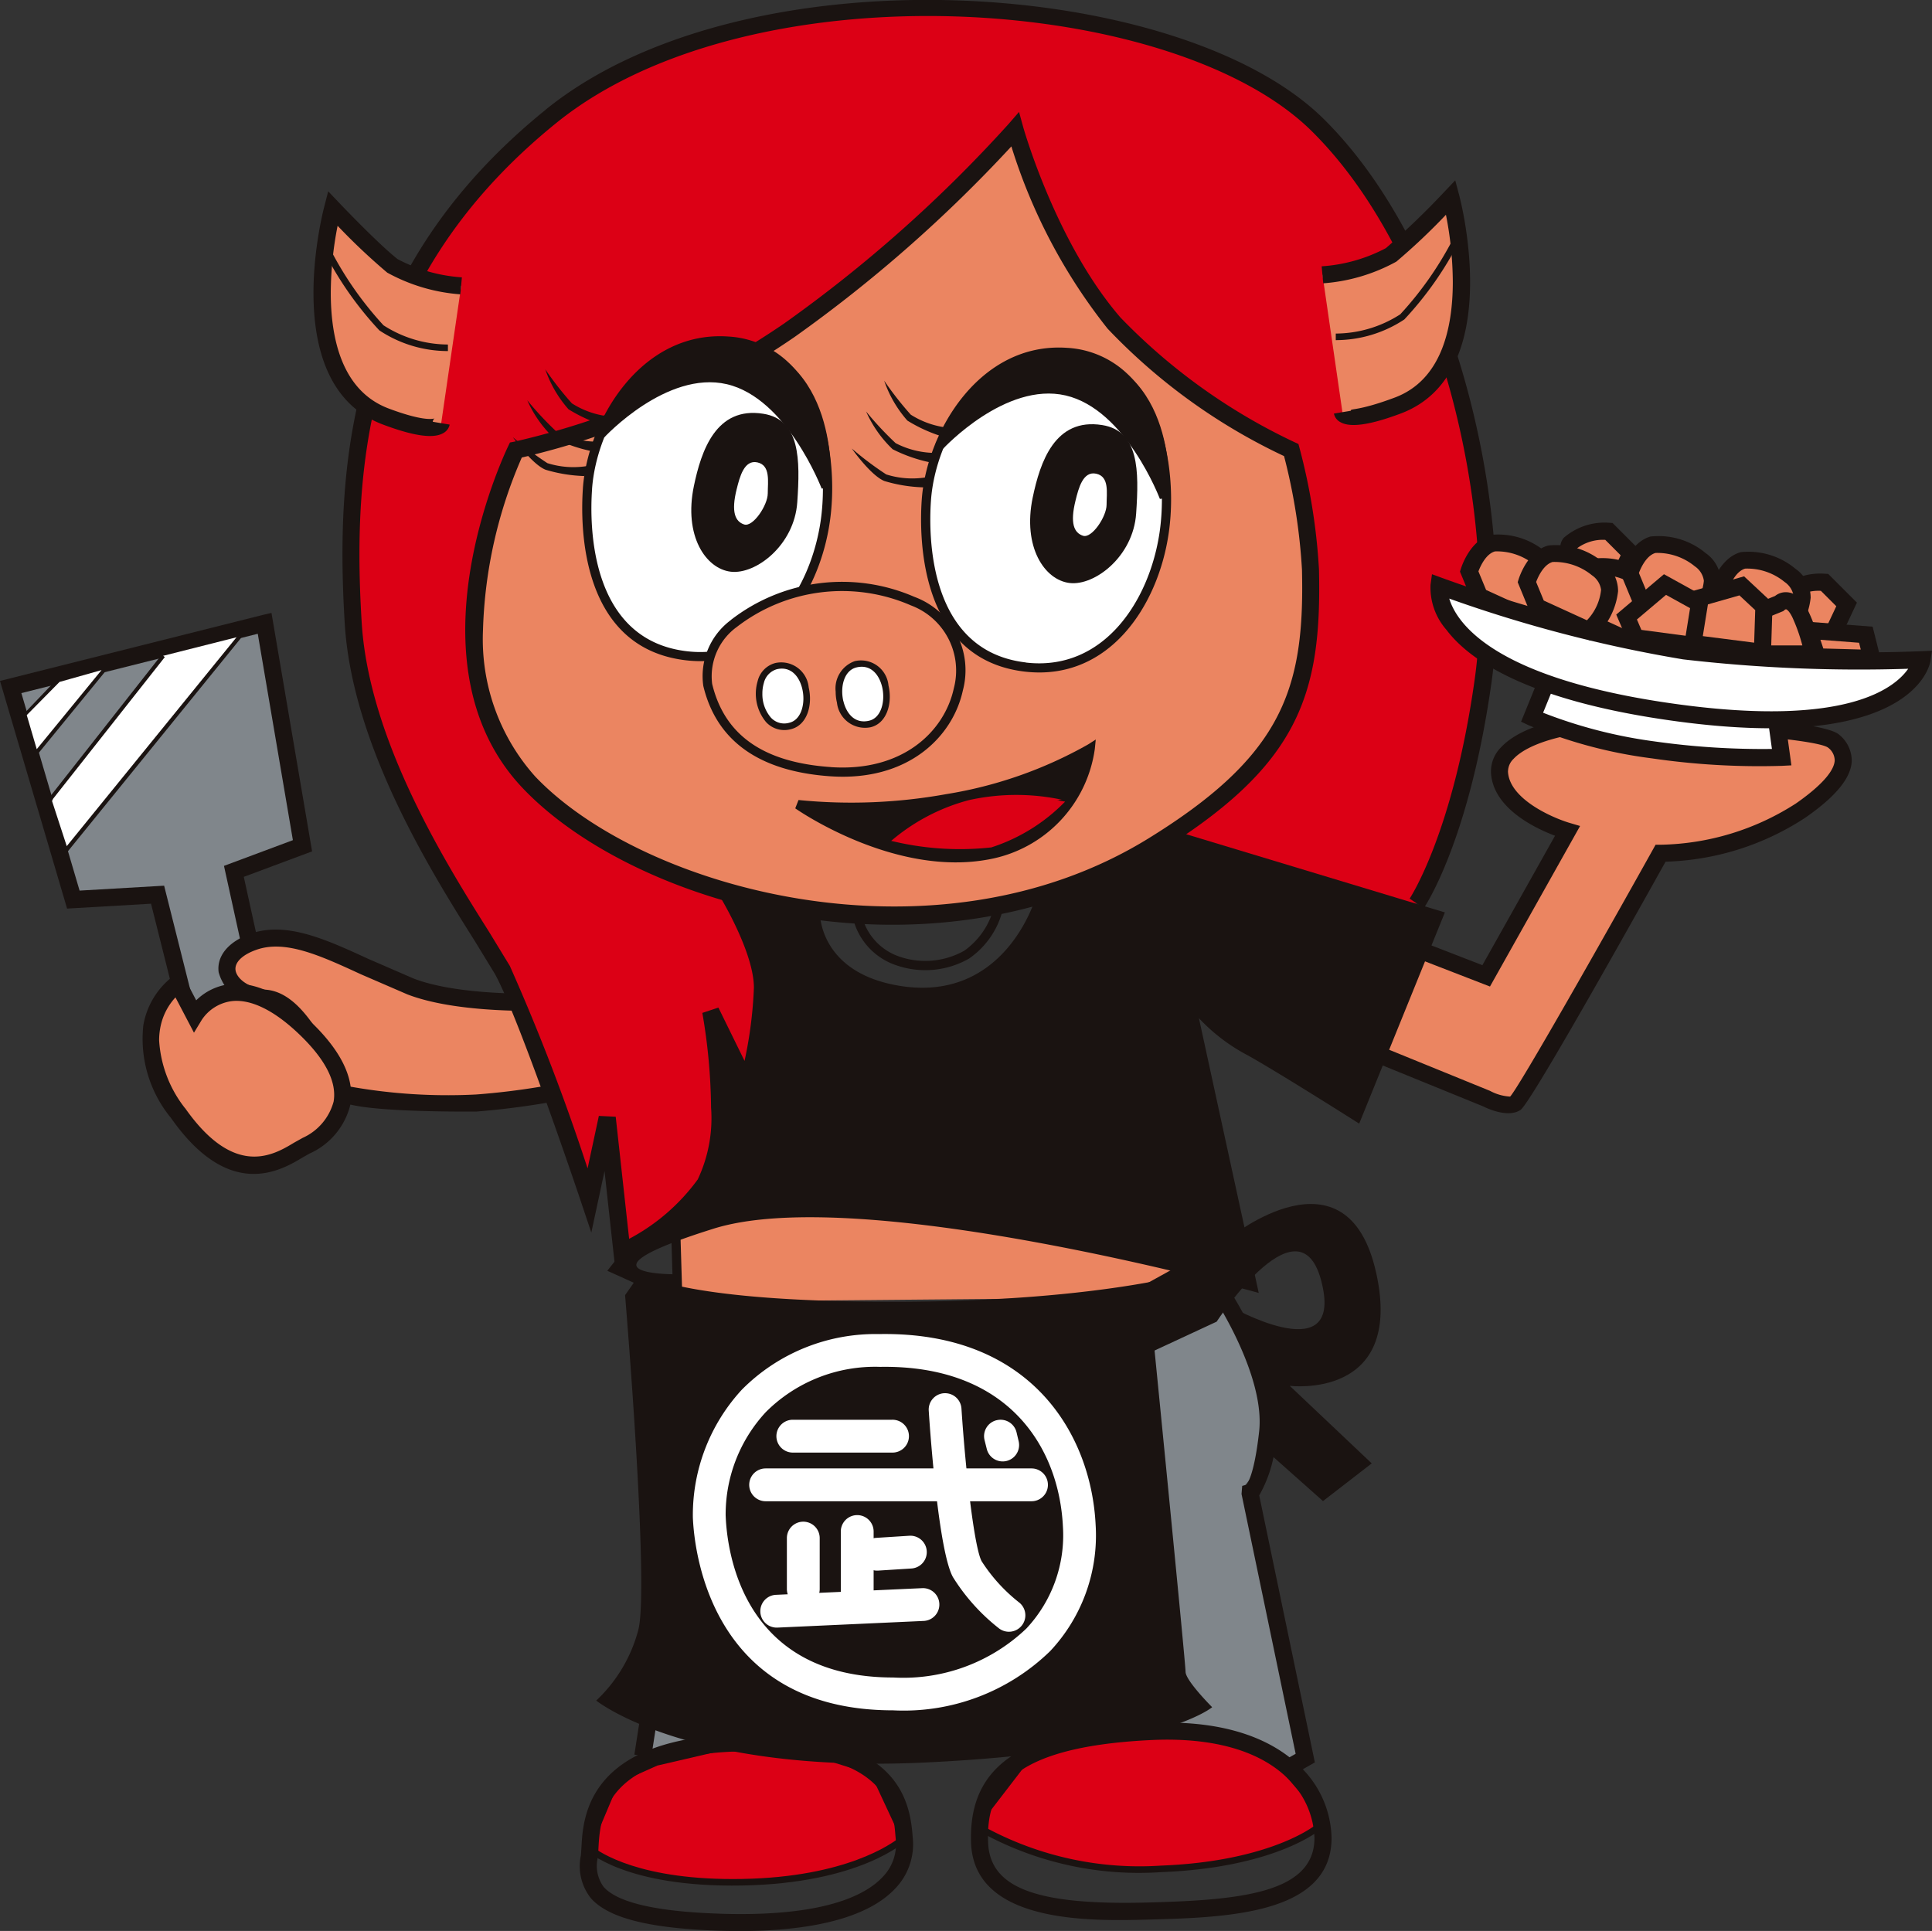 <svg id="chara-female" xmlns="http://www.w3.org/2000/svg" xmlns:xlink="http://www.w3.org/1999/xlink" width="91.643" height="91.604" viewBox="0 0 91.643 91.604">
  <rect x="0" y="0" width="91.643" height="91.604" fill="#333333" stroke="none"/>
  <defs>
    <clipPath id="clip-path">
      <rect id="長方形_6443" data-name="長方形 6443" width="91.643" height="91.604" fill="none"/>
    </clipPath>
  </defs>
  <path id="パス_47585" data-name="パス 47585" d="M14.26,127.417,2.19,130.445l2.978,10.1,4-.233,1.514,6.035,3.517-.746-1.405-6.4,3.262-1.217Z" transform="translate(-1.681 -97.865)" fill="#80868b"/>
  <g id="グループ_7400" data-name="グループ 7400">
    <g id="グループ_7399" data-name="グループ 7399" clip-path="url(#clip-path)">
      <path id="パス_47586" data-name="パス 47586" d="M12.454,125.372,0,128.5l3.182,10.8,3.982-.231,1.525,6.075,4.29-.909-1.415-6.44,3.24-1.209-1.927-11.313Zm-.227.892c.13.768,1.566,9.2,1.666,9.79l-3.269,1.22s1.236,5.63,1.39,6.33l-2.729.579c-.166-.664-1.5-5.969-1.5-5.969l-4.01.233c-.164-.555-2.549-8.648-2.762-9.369l11.211-2.814" transform="translate(0 -96.197)" fill="#1a1311"/>
      <path id="パス_47587" data-name="パス 47587" d="M8.974,136.234l-3.369,4.123-.524-1.788L6.653,136.9Z" transform="translate(-3.902 -104.62)" fill="#fff"/>
      <path id="パス_47588" data-name="パス 47588" d="M8.723,135.574l-2.321.669-1.614,1.691.5,1.878.049.17,3.671-4.491Zm-3.777,2.4L6.5,136.4l1.993-.562L5.42,139.59l-.474-1.618" transform="translate(-3.677 -104.049)" fill="#1a1311"/>
      <path id="パス_47589" data-name="パス 47589" d="M63.316,194.738s-5.364.432-8.229-.672-5.38-2.861-7.46-2.114-1.326,2.493.6,2.674,3.153,4.2,3.808,4.55,3.979.432,6.174.421a38.088,38.088,0,0,0,6.477-1.1Z" transform="translate(-35.619 -147.27)" fill="#eb8561"/>
      <path id="パス_47590" data-name="パス 47590" d="M46.149,190.235c-1.037.372-1.6,1.053-1.5,1.82a2.234,2.234,0,0,0,2.2,1.638c1.06.1,2,1.862,2.629,3.027.458.856.712,1.31,1.026,1.478.844.448,4.734.477,6.366.469a37.893,37.893,0,0,0,6.575-1.114l.434-.111-1.628-4.468-.308.024c-.053,0-5.306.411-8.051-.645l-2.15-.933c-2.006-.922-3.9-1.793-5.593-1.185m4.734,7.249a6.371,6.371,0,0,1-.694-1.146c-.749-1.4-1.774-3.311-3.266-3.45-.891-.084-1.423-.544-1.473-.934-.045-.363.317-.721.972-.956,1.381-.5,3.051.269,4.981,1.158l2.2.952c2.562.987,6.92.793,8.1.718.156.429.888,2.435,1.109,3.047a34.014,34.014,0,0,1-5.944.983,26.354,26.354,0,0,1-5.981-.374" transform="translate(-34.278 -145.934)" fill="#1a1311"/>
      <path id="パス_47591" data-name="パス 47591" d="M32.077,201.042s-2.909,1.988.012,6.151,5.305,1.9,6.078,1.549,3.514-2.173-.058-5.587-5.237-.6-5.237-.6Z" transform="translate(-23.643 -154.388)" fill="#eb8561"/>
      <path id="パス_47592" data-name="パス 47592" d="M30.5,198.749a3.718,3.718,0,0,0-1.4,2.31,5.909,5.909,0,0,0,1.311,4.407c2.777,3.956,5.217,2.49,6.259,1.864l.316-.178a3.426,3.426,0,0,0,1.934-2.323c.21-1.213-.422-2.534-1.878-3.926-1.4-1.342-2.719-1.939-3.906-1.776a2.705,2.705,0,0,0-1.529.757l-.73-1.393ZM31.076,205a5.757,5.757,0,0,1-1.228-3.214,3.252,3.252,0,0,1,.049-.567,2.9,2.9,0,0,1,.726-1.474l.878,1.675.373-.614a2.017,2.017,0,0,1,1.387-.879c.915-.121,2.03.418,3.224,1.56,1.25,1.194,1.8,2.272,1.64,3.2a2.642,2.642,0,0,1-1.467,1.722l-.4.223c-.991.6-2.836,1.7-5.18-1.636" transform="translate(-22.3 -152.429)" fill="#1a1311"/>
      <path id="パス_47593" data-name="パス 47593" d="M15.6,131.052,10.291,137.8l-.049.161.755,2.31,8.234-10.137" transform="translate(-7.865 -99.939)" fill="#fff"/>
      <path id="パス_47594" data-name="パス 47594" d="M10.738,139.889l-.7-2.147.05-.105,5.3-6.722-.147-.116-5.311,6.752-.065.192.809,2.529L19.009,130l-.145-.118-8.126,10" transform="translate(-7.57 -99.743)" fill="#1a1311"/>
      <path id="パス_47595" data-name="パス 47595" d="M89.561,43.593s1.681,2.732,1.681,4.553a25.739,25.739,0,0,1-.7,4.7L88.79,49.269s1.12,6.1-.28,8.2a10.377,10.377,0,0,1-3.925,3.223l-.7-6.377-.841,3.924s-2.943-8.759-4.134-10.93-6.657-9.529-7.077-16.466-.14-16.326,9.389-24.034,29.849-6.026,36.365.42,8.9,18.849,7.848,26.346-3.153,10.58-3.153,10.58" transform="translate(-55.077 -1.29)" fill="#dc0015"/>
      <path id="パス_47596" data-name="パス 47596" d="M79.648,5.2c-9.255,7.486-10.015,16.522-9.539,24.373.353,5.831,4.141,11.847,6.176,15.079l.951,1.557c1.16,2.116,4.076,10.778,4.1,10.865l.47,1.4s.477-2.227.627-2.919c.2,1.85.487,4.439.487,4.439l.507-.226a10.683,10.683,0,0,0,4.1-3.369,7.539,7.539,0,0,0,.771-3.881c0-.761-.052-1.488-.114-2.165l1.167,2.381.265-1.086a25.8,25.8,0,0,0,.712-4.792c0-1.914-1.67-4.65-1.741-4.765l-.69.424c.016.026,1.621,2.657,1.621,4.341a19.959,19.959,0,0,1-.444,3.473L87.834,47.8l-.762.252a27.54,27.54,0,0,1,.414,4.492,6.8,6.8,0,0,1-.632,3.408A9.546,9.546,0,0,1,83.6,58.77c-.107-.966-.637-5.792-.637-5.792l-.8-.04-.534,2.492a99.493,99.493,0,0,0-3.689-9.608l-.975-1.6c-2-3.17-5.712-9.073-6.052-14.7-.065-1.054-.106-2.13-.106-3.22,0-6.821,1.612-14.22,9.345-20.474,9.225-7.46,29.228-6.134,35.826.393,6.171,6.1,8.818,18.249,7.731,26-1.022,7.289-3.066,10.379-3.087,10.409l.67.456c.088-.129,2.167-3.247,3.219-10.752,1.114-7.946-1.614-20.41-7.964-26.69-6.805-6.732-27.413-8.123-36.9-.447" transform="translate(-53.757 0)" fill="#1a1311"/>
      <path id="パス_47597" data-name="パス 47597" d="M135.676,41.7a28.565,28.565,0,0,1,.911,5.676c.139,6.025-1.122,9.179-7.5,13.1-10.147,6.244-24.1,2.732-29.569-3.014S98.89,41.7,98.89,41.7a37.419,37.419,0,0,0,12.963-5.675,64.937,64.937,0,0,0,10.719-9.53,27.543,27.543,0,0,0,4.695,9.179,28.321,28.321,0,0,0,8.408,6.026" transform="translate(-74.426 -20.344)" fill="#eb8561"/>
      <path id="パス_47598" data-name="パス 47598" d="M120.866,23.459a65.081,65.081,0,0,1-10.645,9.463A37.355,37.355,0,0,1,97.415,38.53l-.2.038-.088.184c-.2.419-4.892,10.339.7,16.22,5.407,5.686,19.464,9.608,30.074,3.08,6.75-4.155,7.827-7.509,7.69-13.457a28.592,28.592,0,0,0-.925-5.773l-.05-.184-.173-.079a28.1,28.1,0,0,1-8.27-5.922c-3.055-3.531-4.594-8.968-4.61-9.023l-.2-.728ZM110.686,33.584A66.256,66.256,0,0,0,121,24.521a26.514,26.514,0,0,0,4.564,8.646,27.9,27.9,0,0,0,8.37,6.046,27.615,27.615,0,0,1,.851,5.4q.009.435.01.851c0,5.105-1.234,8.155-7.315,11.9-10.112,6.222-23.967,2.41-29.064-2.948a9.765,9.765,0,0,1-2.48-6.935,21.96,21.96,0,0,1,1.841-8.2,38.137,38.137,0,0,0,12.912-5.7" transform="translate(-73.026 -17.576)" fill="#1a1311"/>
      <path id="パス_47599" data-name="パス 47599" d="M193.934,86.925c-4.2-.49-4.9-4.9-4.695-7.918S191.832,71.721,195.9,72s5.115,5.185,4.625,8.548-2.736,6.826-6.586,6.377" transform="translate(-145.3 -55.282)" fill="#fff"/>
      <path id="パス_47600" data-name="パス 47600" d="M188.306,78.271c-.123,1.764-.132,7.564,4.887,8.15,3.967.462,6.319-3.077,6.827-6.562.3-2.029.076-5.1-1.514-7.071a4.5,4.5,0,0,0-3.311-1.727c-4.146-.285-6.665,4-6.889,7.209m4.938,7.716c-4.636-.541-4.619-6.02-4.5-7.686.211-3.024,2.56-7.071,6.424-6.8a4.078,4.078,0,0,1,3,1.565c1.5,1.863,1.705,4.792,1.422,6.734-.478,3.283-2.668,6.621-6.345,6.192" transform="translate(-144.584 -54.56)" fill="#1a1311"/>
      <path id="パス_47601" data-name="パス 47601" d="M192.08,76.783s3.013-3.293,6.025-2.593,4.625,5.045,4.625,5.045.562-5.675-3.924-6.657-6.726,4.2-6.726,4.2" transform="translate(-147.506 -55.641)" fill="#1a1311"/>
      <path id="パス_47602" data-name="パス 47602" d="M191.22,75.979l.361.234c.029-.032,2.964-3.191,5.815-2.528s4.453,4.866,4.469,4.908l.421-.054c.006-.058.528-5.88-4.094-6.891-4.605-1.008-6.949,4.277-6.972,4.331m6.879-3.9c3.194.7,3.713,3.839,3.767,5.453-.66-1.343-2.121-3.743-4.373-4.267-2.03-.472-4.016.753-5.184,1.7.951-1.419,2.884-3.518,5.789-2.882" transform="translate(-146.846 -54.924)" fill="#1a1311"/>
      <path id="パス_47603" data-name="パス 47603" d="M210.689,90.178c-.491,2.357.561,3.924,1.752,4.064s3.013-1.261,3.153-3.293.141-3.924-1.611-4.2c-2.241-.359-2.943,1.751-3.294,3.433" transform="translate(-161.702 -66.584)" fill="#1a1311"/>
      <path id="パス_47604" data-name="パス 47604" d="M219.444,98.052c-.275,1.1-.071,1.542.351,1.682s1.119-.911,1.119-1.471.142-1.332-.49-1.472-.841.7-.98,1.261" transform="translate(-168.424 -74.318)" fill="#fff"/>
      <path id="パス_47605" data-name="パス 47605" d="M183.886,80.062a4.109,4.109,0,0,1-1.893-.631,15.607,15.607,0,0,1-1.261-1.612,5.616,5.616,0,0,0,1.1,1.893,7.137,7.137,0,0,0,1.705.77Z" transform="translate(-138.792 -59.76)" fill="#1a1311"/>
      <path id="パス_47606" data-name="パス 47606" d="M177.734,93.039a4.106,4.106,0,0,1-1.991-.12,15.553,15.553,0,0,1-1.635-1.23s.9,1.282,1.549,1.543a7.107,7.107,0,0,0,1.847.3Z" transform="translate(-133.705 -70.412)" fill="#1a1311"/>
      <path id="パス_47607" data-name="パス 47607" d="M180.39,86.107a4.109,4.109,0,0,1-1.94-.463,15.675,15.675,0,0,1-1.4-1.5,5.6,5.6,0,0,0,1.258,1.789,7.12,7.12,0,0,0,1.766.62Z" transform="translate(-135.966 -64.621)" fill="#1a1311"/>
      <path id="パス_47608" data-name="パス 47608" d="M124.668,84.618c-4.2-.491-4.905-4.9-4.694-7.918s2.592-7.287,6.657-7.007,5.114,5.185,4.623,8.548-2.736,6.827-6.586,6.377" transform="translate(-92.107 -53.511)" fill="#fff"/>
      <path id="パス_47609" data-name="パス 47609" d="M119.042,75.962c-.123,1.763-.136,7.563,4.886,8.149,3.967.463,6.319-3.077,6.826-6.562.3-2.029.077-5.1-1.513-7.071a4.5,4.5,0,0,0-3.311-1.727c-4.147-.285-6.664,4-6.889,7.21m.435.03c.211-3.024,2.561-7.071,6.424-6.8a4.077,4.077,0,0,1,3,1.565c1.5,1.863,1.7,4.793,1.422,6.734-.478,3.284-2.668,6.622-6.345,6.192-4.639-.541-4.619-6.02-4.5-7.686" transform="translate(-91.393 -52.787)" fill="#1a1311"/>
      <path id="パス_47610" data-name="パス 47610" d="M122.81,74.475s3.014-3.293,6.026-2.592,4.654,5.09,4.654,5.09.532-5.721-3.953-6.7-6.727,4.2-6.727,4.2" transform="translate(-94.311 -53.869)" fill="#1a1311"/>
      <path id="パス_47611" data-name="パス 47611" d="M121.949,73.67l.361.234c.029-.032,2.965-3.191,5.816-2.527s4.482,4.911,4.5,4.953l.421-.056c.006-.059.5-5.924-4.123-6.935s-6.95,4.277-6.973,4.331m6.881-3.905c3.194.7,3.728,3.864,3.79,5.491-.667-1.355-2.144-3.781-4.4-4.3-2.031-.472-4.018.754-5.187,1.7.951-1.419,2.886-3.518,5.792-2.882" transform="translate(-93.65 -53.151)" fill="#1a1311"/>
      <path id="パス_47612" data-name="パス 47612" d="M141.427,87.869c-.491,2.358.56,3.924,1.751,4.064s3.013-1.261,3.153-3.293.14-3.924-1.612-4.2c-2.241-.359-2.943,1.752-3.293,3.433" transform="translate(-108.513 -64.811)" fill="#1a1311"/>
      <path id="パス_47613" data-name="パス 47613" d="M150.175,95.743c-.275,1.1-.069,1.542.351,1.682s1.122-.912,1.122-1.472.14-1.332-.491-1.472-.841.7-.981,1.261" transform="translate(-115.23 -72.545)" fill="#fff"/>
      <path id="パス_47614" data-name="パス 47614" d="M114.617,77.753a4.106,4.106,0,0,1-1.891-.631,15.487,15.487,0,0,1-1.261-1.612,5.592,5.592,0,0,0,1.1,1.892,7.11,7.11,0,0,0,1.7.77Z" transform="translate(-85.599 -57.987)" fill="#1a1311"/>
      <path id="パス_47615" data-name="パス 47615" d="M108.462,90.73a4.1,4.1,0,0,1-1.99-.12,15.591,15.591,0,0,1-1.636-1.23s.9,1.283,1.55,1.543a7.125,7.125,0,0,0,1.847.3Z" transform="translate(-80.508 -68.639)" fill="#1a1311"/>
      <path id="パス_47616" data-name="パス 47616" d="M111.123,83.8a4.11,4.11,0,0,1-1.94-.463,15.494,15.494,0,0,1-1.4-1.5,5.593,5.593,0,0,0,1.258,1.789,7.131,7.131,0,0,0,1.766.619Z" transform="translate(-82.773 -62.849)" fill="#1a1311"/>
      <path id="パス_47617" data-name="パス 47617" d="M150.315,128.806c-3.153-.217-5.2-1.489-5.828-4.117s4.063-6.1,9.718-3.977c4.139,1.552,2.474,8.531-3.889,8.094" transform="translate(-110.913 -92.196)" fill="#eb8561"/>
      <path id="パス_47618" data-name="パス 47618" d="M144.865,120.882a3.309,3.309,0,0,0-1.31,3.13c.627,2.61,2.654,4.051,6.026,4.284,3.677.253,5.806-1.864,6.286-4.074a3.714,3.714,0,0,0-2.307-4.441,8.6,8.6,0,0,0-8.7,1.1m4.746,6.978c-3.2-.22-5.047-1.513-5.632-3.95a2.893,2.893,0,0,1,1.174-2.7,8.169,8.169,0,0,1,8.255-1.02,3.3,3.3,0,0,1,2.033,3.941c-.44,2.026-2.413,3.966-5.831,3.731" transform="translate(-110.194 -91.469)" fill="#1a1311"/>
      <path id="パス_47619" data-name="パス 47619" d="M172.281,135.681c1.609-.379,1.965,2.53.663,2.838-1.609.378-1.981-2.528-.663-2.838" transform="translate(-131.688 -104.169)" fill="#fff"/>
      <path id="パス_47620" data-name="パス 47620" d="M171.733,135.015a1.37,1.37,0,0,0-.92,1.45,2.238,2.238,0,0,0,.061.522,1.339,1.339,0,0,0,1.593,1.169c.782-.184,1.047-1.151.852-1.979a1.309,1.309,0,0,0-1.585-1.161m-.557,1.9c-.158-.676.033-1.46.628-1.6.694-.163,1.081.373,1.213.93.156.664-.036,1.467-.62,1.6-.7.164-1.088-.376-1.22-.937" transform="translate(-131.174 -103.655)" fill="#1a1311"/>
      <path id="パス_47621" data-name="パス 47621" d="M155.977,136.089c1.608-.378,1.964,2.531.661,2.838-1.608.379-1.98-2.527-.661-2.838" transform="translate(-119.166 -104.482)" fill="#fff"/>
      <path id="パス_47622" data-name="パス 47622" d="M155.423,135.421h0a1.168,1.168,0,0,0-.839.865,2.1,2.1,0,0,0,.4,1.936,1.177,1.177,0,0,0,1.17.34c.782-.184,1.048-1.15.854-1.978a1.31,1.31,0,0,0-1.586-1.163m1.282,1.234c.156.664-.038,1.466-.621,1.6a.854.854,0,0,1-.873-.25,1.7,1.7,0,0,1-.4-1.137,1.729,1.729,0,0,1,.07-.5.891.891,0,0,1,.611-.652c.694-.163,1.081.374,1.212.931" transform="translate(-118.647 -103.967)" fill="#1a1311"/>
      <path id="パス_47623" data-name="パス 47623" d="M163.093,155.664a25.289,25.289,0,0,0,7.078-.28,20.137,20.137,0,0,0,6.8-2.383,5.933,5.933,0,0,1-4.835,5.046c-4.414.841-9.038-2.383-9.038-2.383" transform="translate(-125.246 -117.496)" fill="#1a1311"/>
      <path id="パス_47624" data-name="パス 47624" d="M176.437,151.418a20.134,20.134,0,0,1-6.716,2.352,25.349,25.349,0,0,1-7.011.28l-.155.395c.191.134,4.751,3.266,9.2,2.418a6.194,6.194,0,0,0,5.01-5.238l.045-.445Zm-6.643,2.782a20.97,20.97,0,0,0,6.459-2.174,5.57,5.57,0,0,1-4.575,4.408c-3.237.617-6.62-1.025-8.1-1.873a27.57,27.57,0,0,0,6.214-.362" transform="translate(-124.833 -116.097)" fill="#1a1311"/>
      <path id="パス_47625" data-name="パス 47625" d="M181.513,165a13.694,13.694,0,0,0,4.9.349,8.552,8.552,0,0,0,3.5-2.172l-1.191-.21" transform="translate(-139.391 -125.148)" fill="#dc0015"/>
      <path id="パス_47626" data-name="パス 47626" d="M180.6,163.966a9.491,9.491,0,0,1,3.994-2.173,10.53,10.53,0,0,1,4.9.07" transform="translate(-138.693 -124.045)" fill="#dc0015"/>
      <path id="パス_47627" data-name="パス 47627" d="M184.033,160.854a9.623,9.623,0,0,0-4.095,2.23l.309.308a9.355,9.355,0,0,1,3.893-2.116,10.384,10.384,0,0,1,4.791.069l.119-.419a10.634,10.634,0,0,0-5.018-.072" transform="translate(-138.182 -123.318)" fill="#1a1311"/>
      <path id="パス_47628" data-name="パス 47628" d="M72.462,46.245A8.222,8.222,0,0,1,69.2,45.3a38.971,38.971,0,0,1-2.839-2.733s-2.154,8.126,2.524,9.88c2.521.946,2.627.316,2.627.316" transform="translate(-50.584 -32.688)" fill="#eb8561"/>
      <path id="パス_47629" data-name="パス 47629" d="M64.6,39.8c-.092.346-2.191,8.5,2.773,10.362,1.455.547,2.392.681,2.861.41a.594.594,0,0,0,.307-.406l-.8-.134a.217.217,0,0,1,.087-.161s-.4.2-2.173-.466c-2.215-.83-2.753-3.3-2.753-5.494a16.834,16.834,0,0,1,.324-3.177,29.68,29.68,0,0,0,2.353,2.222,8.454,8.454,0,0,0,3.47,1.03l.072-.806a7.571,7.571,0,0,1-3.046-.863c-.91-.708-2.775-2.672-2.794-2.691l-.5-.527Z" transform="translate(-49.212 -30.023)" fill="#1a1311"/>
      <path id="パス_47630" data-name="パス 47630" d="M66.053,50.555a16.27,16.27,0,0,0,2.667,3.832,5.888,5.888,0,0,0,3.252.981v-.311a5.68,5.68,0,0,1-3.055-.911,16.309,16.309,0,0,1-2.587-3.734Z" transform="translate(-50.725 -38.713)" fill="#1a1311"/>
      <path id="パス_47631" data-name="パス 47631" d="M270.323,44.006a8.231,8.231,0,0,0,3.259-.946,38.974,38.974,0,0,0,2.837-2.732s2.157,8.125-2.522,9.88c-2.523.945-2.628.315-2.628.315" transform="translate(-207.592 -30.97)" fill="#eb8561"/>
      <path id="パス_47632" data-name="パス 47632" d="M276,37.384a38.708,38.708,0,0,1-2.792,2.692,7.579,7.579,0,0,1-3.047.862l.074.806a8.474,8.474,0,0,0,3.47-1.029,29.792,29.792,0,0,0,2.351-2.222,16.772,16.772,0,0,1,.326,3.18c0,2.2-.537,4.661-2.752,5.491-1.772.664-2.107.5-2.087.627l-.8.133a.594.594,0,0,0,.306.406c.47.271,1.406.138,2.863-.409,4.964-1.862,2.863-10.017,2.771-10.363l-.186-.7Z" transform="translate(-207.469 -28.304)" fill="#1a1311"/>
      <path id="パス_47633" data-name="パス 47633" d="M276.095,51.906a5.682,5.682,0,0,1-3.055.91v.312a5.892,5.892,0,0,0,3.252-.981,16.237,16.237,0,0,0,2.667-3.833l-.277-.143a16.293,16.293,0,0,1-2.587,3.736" transform="translate(-209.679 -36.992)" fill="#1a1311"/>
      <path id="パス_47634" data-name="パス 47634" d="M120.064,361.883s1.786,1.787,7.358,1.681,7.672-2.1,7.672-2.1l-1.471-3.154-3.048-.947-4.1-.211-3.153.735-1.892.844-.841,2Z" transform="translate(-92.202 -274.271)" fill="#dc0015"/>
      <path id="パス_47635" data-name="パス 47635" d="M122.671,357.22l-1.977.879-.864,2.052-.569,1.251.076.076c.075.076,1.9,1.833,7.47,1.727s7.689-2.061,7.776-2.144l.082-.077-1.548-3.318L130,356.7l-4.137-.217Zm.1.294,3.124-.726,4.055.214,2.946.92c.053.115,1.3,2.785,1.391,2.983-.4.324-2.583,1.9-7.483,1.989-4.824.091-6.779-1.257-7.165-1.568l.477-1.051.819-1.943,1.836-.819" transform="translate(-91.586 -273.757)" fill="#1a1311"/>
      <path id="パス_47636" data-name="パス 47636" d="M200.686,358.265a15.208,15.208,0,0,0,8.513,1.891c5.359-.208,7.462-2,7.462-2v-.84l-2.1-2.418-2.312-.841-4.519-.524-3.153.735-2,.947-1.681,2.208Z" transform="translate(-154.115 -271.496)" fill="#dc0015"/>
      <path id="パス_47637" data-name="パス 47637" d="M203.95,353.609l-2.028.958-1.738,2.254-.264,1,.091.06a15.517,15.517,0,0,0,8.606,1.917c5.351-.207,7.469-1.957,7.556-2.031l.055-.048v-.971l-2.141-2.462-2.376-.884-4.555-.533Zm-3.492,3.344,1.654-2.152,1.94-.9,3.122-.724,4.466.528,2.276.832,2,2.329v.706c-.273.209-2.416,1.727-7.313,1.917a15.385,15.385,0,0,1-8.328-1.81c.042-.167.182-.727.182-.727" transform="translate(-153.527 -270.985)" fill="#1a1311"/>
      <path id="パス_47638" data-name="パス 47638" d="M135.056,351.681l-.841,1.157-1.472.316v-1.893Z" transform="translate(-101.939 -269.747)" fill="#80868b"/>
      <path id="パス_47639" data-name="パス 47639" d="M235.408,267.027l1.681,4.1v3.153l-1.051,1.367,2.943,12.822-.631.1-5.886-1.577-1.892-18.5Z" transform="translate(-177.067 -205.061)" fill="#80868b"/>
      <path id="パス_47640" data-name="パス 47640" d="M161.271,244.344l-23.437.21-.105-3.679,17.446-2.838,6.2,4.1Z" transform="translate(-105.768 -182.799)" fill="#eb8561"/>
      <path id="パス_47641" data-name="パス 47641" d="M150.886,259.325s-4.624,1.577-14.923,1.577-11.981-1.367-11.981-1.367l-.736,1.053s1.156,13.767.631,15.87a7.074,7.074,0,0,1-2,3.363s4.308,3.468,15.554,2.94,13.663-2.626,13.663-2.626-1.262-1.261-1.262-1.681-1.47-15.24-1.47-15.24Z" transform="translate(-93.596 -199.146)" fill="#1a1311"/>
      <path id="パス_47642" data-name="パス 47642" d="M179.535,187.285a3.781,3.781,0,0,1-3.056.272,2.744,2.744,0,0,1-1.8-2l-.427.085a3.135,3.135,0,0,0,2.121,2.34,4.186,4.186,0,0,0,3.4-.33,3.969,3.969,0,0,0,1.631-2.435l-.429-.079a3.59,3.59,0,0,1-1.44,2.149" transform="translate(-133.812 -142.174)" fill="#1a1311"/>
      <path id="パス_47643" data-name="パス 47643" d="M245.129,249.4c1.33,6.038-4.1,5.36-4.1,5.36l3.888,3.679-2.312,1.788-2.838-2.522V254.03l-1.576-3.048s5.15,2.942,4.414-.841c-.921-4.735-5.045,1.575-5.045,1.575l-2.942,1.367-.421-3.152,3.994-2.208s5.57-4.52,6.937,1.681" transform="translate(-179.85 -189.016)" fill="#1a1311"/>
      <path id="パス_47644" data-name="パス 47644" d="M206.952,352.174c-6.069.3-8.6,1.995-8.477,5.674.133,3.865,5.718,3.719,8.4,3.65,3.671-.1,8.7-.231,8.7-3.873a4.83,4.83,0,0,0-1.58-3.469c-1.061-1.01-3.144-2.174-7.043-1.982m-7.668,5.646c-.08-2.313.8-4.5,7.707-4.838,2.859-.141,5.088.467,6.445,1.76a4.111,4.111,0,0,1,1.329,2.882c0,2.639-3.582,2.949-7.91,3.064-5.3.139-7.5-.693-7.572-2.868" transform="translate(-152.414 -270.433)" fill="#1a1311"/>
      <path id="パス_47645" data-name="パス 47645" d="M126.385,354.5c-7.453.1-7.66,3.923-7.739,5.361l-.017.266-.012.138a2.45,2.45,0,0,0,.476,2.015c.84.949,2.787,1.439,6.127,1.543,4.094.128,6.966-.565,8.309-2a3.031,3.031,0,0,0,.831-2.436l-.014-.165c-.168-2.071-1.174-4.815-7.961-4.72m-1.138,8.514c-3.018-.094-4.884-.522-5.547-1.271a1.693,1.693,0,0,1-.277-1.4l.013-.145.017-.289c.08-1.461.245-4.5,6.942-4.6,6.815-.094,7.044,2.759,7.143,3.977l.016.183v0a2.22,2.22,0,0,1-.618,1.8c-.821.881-2.823,1.9-7.691,1.746" transform="translate(-91.066 -272.23)" fill="#1a1311"/>
      <path id="パス_47646" data-name="パス 47646" d="M248.145,263.791c.024.038,2.437,3.7,2.142,6.353-.242,2.175-.594,2.513-.609,2.526l.17-.048-.364.1-.032.385s2.453,11.773,2.567,12.324l-.48.274.4.7.991-.566-2.639-12.666a6.161,6.161,0,0,0,.8-2.945,5.162,5.162,0,0,0,.029-.552c0-2.85-2.2-6.19-2.3-6.338Z" transform="translate(-190.561 -202.232)" fill="#1a1311"/>
      <path id="パス_47647" data-name="パス 47647" d="M285.646,149.925c.094,1.89,3.223,2.8,3.223,2.8l-3.854,6.866-3.434-1.331L279.34,163.1l5.675,2.312s.981.491,1.4.21,6.866-11.841,6.866-11.841a12.537,12.537,0,0,0,6.657-2.032c2.567-1.792,2.171-2.733,1.542-3.294s-7.5-.981-10.37-.911-5.535.981-5.465,2.382" transform="translate(-214.517 -113.298)" fill="#eb8561"/>
      <path id="パス_47648" data-name="パス 47648" d="M289.294,145.806c-1.922.047-4.346.495-5.384,1.613a1.618,1.618,0,0,0-.477,1.118c0,.025,0,.076,0,.076.086,1.692,2.1,2.648,3.039,3l-3.446,6.141-3.46-1.341-2.58,5.564,6.069,2.472c.251.127,1.207.554,1.779.172.409-.274,3.94-6.505,6.881-11.777a12.721,12.721,0,0,0,6.648-2.1c1.421-.992,2.135-1.859,2.182-2.649,0-.029,0-.056,0-.084a1.586,1.586,0,0,0-.6-1.194c-.832-.74-8.343-1.07-10.651-1.013m-5.051,2.733a.833.833,0,0,1,.26-.569c.7-.757,2.636-1.3,4.812-1.355,3.116-.076,9.471.382,10.1.815a.768.768,0,0,1,.323.619c-.021.357-.357,1-1.836,2.033a12.234,12.234,0,0,1-6.418,1.96l-.243,0-.118.212c-2.395,4.294-6.353,11.279-6.781,11.736a2.273,2.273,0,0,1-.953-.271l-5.31-2.164,1.9-4.106,3.407,1.32,4.274-7.616-.488-.144c-.793-.233-2.866-1.124-2.932-2.435,0-.011,0-.022,0-.033" transform="translate(-212.71 -111.966)" fill="#1a1311"/>
      <rect id="長方形_6441" data-name="長方形 6441" width="3.404" height="0.809" transform="translate(30.091 83.239) rotate(-81.161)" fill="#1a1311"/>
      <path id="パス_47649" data-name="パス 47649" d="M151.118,169.912l12.752,3.854-4.065,10.021s-3.642-2.314-5.255-3.224a8.744,8.744,0,0,1-2.347-1.778l2.837,13.033s-18.813-5.256-25.855-3.049c-6.946,2.178-1.892,2.163-1.892,2.163l.105,1.306-3.258-1.471.7-.886,2.152-1.259,2.542-3.225-.07-5.886,1.332,1.961.7-4.624-1.4-3.854,4.133.842s-.021,2.658,3.5,3.363c5.255,1.051,6.727-4.133,6.727-4.133l4.973-1.822Z" transform="translate(-95.333 -130.482)" fill="#1a1311"/>
      <path id="パス_47650" data-name="パス 47650" d="M150.463,272.722a8.922,8.922,0,0,0-6.529,2.632,8.779,8.779,0,0,0-2.329,6.059c.061,1.529.807,9.158,9.5,9.158a9.958,9.958,0,0,0,7.448-2.809,8.016,8.016,0,0,0,2.157-6c-.211-4.245-3.022-9.161-10.249-9.041m-7.3,8.63a7.141,7.141,0,0,1,1.905-4.928,7.312,7.312,0,0,1,5.424-2.146c6.107-.1,8.482,3.84,8.668,7.563a6.474,6.474,0,0,1-1.731,4.848,8.455,8.455,0,0,1-6.319,2.325c-7.089,0-7.874-5.865-7.946-7.662" transform="translate(-108.74 -209.433)" fill="#fff"/>
      <path id="パス_47651" data-name="パス 47651" d="M153.923,300.2a.778.778,0,0,0,0,1.557h12.612a.778.778,0,0,0,0-1.557Z" transform="translate(-117.606 -230.538)" fill="#fff"/>
      <path id="パス_47652" data-name="パス 47652" d="M159.358,290.24a.779.779,0,0,0,0,1.557h4.729a.779.779,0,1,0,0-1.557Z" transform="translate(-121.779 -222.887)" fill="#fff"/>
      <path id="パス_47653" data-name="パス 47653" d="M201.741,290.263a.777.777,0,0,0-.566.944l.105.42a.778.778,0,1,0,1.51-.377l-.1-.421a.778.778,0,0,0-.944-.566" transform="translate(-154.473 -222.887)" fill="#fff"/>
      <path id="パス_47654" data-name="パス 47654" d="M190.556,284.809a.778.778,0,0,0-.725.828c.072,1.1.467,6.644,1.144,7.889a9.392,9.392,0,0,0,2.205,2.452.779.779,0,0,0,.951-1.233,7.918,7.918,0,0,1-1.79-1.965c-.342-.627-.756-4.177-.958-7.245a.778.778,0,0,0-.828-.725" transform="translate(-145.777 -218.715)" fill="#fff"/>
      <path id="パス_47655" data-name="パス 47655" d="M160.844,311.857v2.418a.778.778,0,1,0,1.557,0v-2.418a.778.778,0,0,0-1.557,0" transform="translate(-123.519 -238.89)" fill="#fff"/>
      <path id="パス_47656" data-name="パス 47656" d="M171.867,310.5v3.048a.778.778,0,0,0,1.557,0V310.5a.778.778,0,0,0-1.557,0" transform="translate(-131.984 -237.845)" fill="#fff"/>
      <path id="パス_47657" data-name="パス 47657" d="M178.246,313.95l-1.576.1a.778.778,0,1,0,.1,1.553l1.576-.1a.778.778,0,0,0-.1-1.553" transform="translate(-135.113 -241.094)" fill="#fff"/>
      <path id="パス_47658" data-name="パス 47658" d="M163.089,324.665l-6.936.316a.778.778,0,1,0,.071,1.555l6.936-.316a.778.778,0,1,0-.071-1.555" transform="translate(-119.345 -249.323)" fill="#fff"/>
      <rect id="長方形_6442" data-name="長方形 6442" width="0.435" height="3.47" transform="translate(31.835 58.372) rotate(-1.725)" fill="#1a1311"/>
      <path id="パス_47659" data-name="パス 47659" d="M313.157,140.4a21.939,21.939,0,0,0,5.745,1.542,35.119,35.119,0,0,0,6.1.351l-.28-2.033-10.792-1.752Z" transform="translate(-240.486 -106.367)" fill="#fff"/>
      <path id="パス_47660" data-name="パス 47660" d="M311.833,136.862l-.915,2.247.347.163a22.182,22.182,0,0,0,5.862,1.577,35.132,35.132,0,0,0,6.174.354l.44-.023-.381-2.765-11.4-1.852Zm.628.6,10.179,1.652c.044.321.116.845.177,1.288a36.432,36.432,0,0,1-5.578-.359,22.756,22.756,0,0,1-5.276-1.359c.157-.385.365-.9.5-1.222" transform="translate(-238.767 -104.872)" fill="#1a1311"/>
      <path id="パス_47661" data-name="パス 47661" d="M300.777,113.449l-.491-1.191s.35-1.121,1.12-1.331,2.874.631,2.8,1.751a3,3,0,0,1-.98,1.892Z" transform="translate(-230.602 -85.16)" fill="#eb8561"/>
      <path id="パス_47662" data-name="パス 47662" d="M299.874,109.2c-.956.261-1.358,1.465-1.4,1.6l-.044.14.608,1.474,2.831,1.294.2-.166a3.4,3.4,0,0,0,1.123-2.176,1.664,1.664,0,0,0-.721-1.379,3.473,3.473,0,0,0-2.593-.788m.214.781a2.8,2.8,0,0,1,1.867.634.986.986,0,0,1,.426.672c0,.01,0,.019,0,.029a2.438,2.438,0,0,1-.668,1.43l-2.048-.936-.364-.881c.113-.3.378-.838.787-.948" transform="translate(-229.177 -83.822)" fill="#1a1311"/>
      <path id="パス_47663" data-name="パス 47663" d="M323.588,109.659l-1.051-1.052a2.641,2.641,0,0,0-1.823.561c-.56.631,1.752,2.872,1.752,2.872Z" transform="translate(-246.222 -83.402)" fill="#eb8561"/>
      <path id="パス_47664" data-name="パス 47664" d="M319.094,107.558c-.711.8.805,2.494,1.772,3.432l.406.394,1.484-3.152-1.361-1.362-.154-.009a2.943,2.943,0,0,0-2.147.7m.617.545a.208.208,0,0,1,0-.035,2.057,2.057,0,0,1,1.338-.4l.73.731-.749,1.59a5.23,5.23,0,0,1-1.323-1.89" transform="translate(-244.904 -82.06)" fill="#1a1311"/>
      <path id="パス_47665" data-name="パス 47665" d="M322.1,118.28l-.49-1.191s.351-1.121,1.121-1.331,2.872.63,2.8,1.751a3.008,3.008,0,0,1-.981,1.892Z" transform="translate(-246.98 -88.87)" fill="#eb8561"/>
      <path id="パス_47666" data-name="パス 47666" d="M321.2,114.028c-.956.261-1.357,1.464-1.4,1.6l-.044.139.606,1.475,2.831,1.295.2-.166a3.411,3.411,0,0,0,1.124-2.176,1.669,1.669,0,0,0-.723-1.379,3.473,3.473,0,0,0-2.592-.788m.214.781a2.8,2.8,0,0,1,1.867.635.986.986,0,0,1,.425.672c0,.009,0,.019,0,.029a2.439,2.439,0,0,1-.668,1.43l-2.047-.937c-.078-.191-.277-.673-.363-.881.113-.3.379-.837.787-.948" transform="translate(-245.558 -87.532)" fill="#1a1311"/>
      <path id="パス_47667" data-name="パス 47667" d="M305.467,125.816c10.952,1.473,11.562-2.522,11.562-2.522a73.878,73.878,0,0,1-11.282-.42,66.875,66.875,0,0,1-11.631-3.083s-.631,4.414,11.35,6.026" transform="translate(-225.86 -91.992)" fill="#fff"/>
      <path id="パス_47668" data-name="パス 47668" d="M292.373,117.9a3.043,3.043,0,0,0,.75,2.135c1.1,1.461,3.9,3.4,10.947,4.349,11.217,1.509,11.989-2.683,12.016-2.863l.074-.488-.493.022a74.051,74.051,0,0,1-11.21-.417,66.968,66.968,0,0,1-11.544-3.062l-.471-.173Zm.889.659a64.594,64.594,0,0,0,11.089,2.883,72.433,72.433,0,0,0,10.68.446c-.647.929-2.933,2.76-10.852,1.694-8.8-1.184-10.568-3.866-10.917-5.022" transform="translate(-224.517 -90.162)" fill="#1a1311"/>
      <path id="パス_47669" data-name="パス 47669" d="M367.674,120.078l-1.051-1.051a2.64,2.64,0,0,0-1.821.56c-.561.631,1.752,2.873,1.752,2.873Z" transform="translate(-280.079 -91.404)" fill="#eb8561"/>
      <path id="パス_47670" data-name="パス 47670" d="M363.18,117.975c-.713.8.8,2.5,1.772,3.433l.408.395,1.481-3.153-1.362-1.362-.155-.008a2.944,2.944,0,0,0-2.145.7m.617.546a.178.178,0,0,1,0-.035,2.054,2.054,0,0,1,1.336-.4l.73.73-.748,1.59a5.234,5.234,0,0,1-1.322-1.889" transform="translate(-278.759 -90.062)" fill="#1a1311"/>
      <path id="パス_47671" data-name="パス 47671" d="M312.566,115.624l-.49-1.19s.35-1.122,1.122-1.332,2.872.631,2.8,1.752a3.011,3.011,0,0,1-.982,1.891Z" transform="translate(-239.656 -86.831)" fill="#eb8561"/>
      <path id="パス_47672" data-name="パス 47672" d="M311.668,111.373c-.957.261-1.358,1.465-1.4,1.6l-.043.139.606,1.474,2.831,1.294.2-.166a3.409,3.409,0,0,0,1.124-2.175,1.668,1.668,0,0,0-.724-1.381,3.475,3.475,0,0,0-2.59-.787m.213.781a2.8,2.8,0,0,1,1.865.634.989.989,0,0,1,.428.674.251.251,0,0,1,0,.029,2.434,2.434,0,0,1-.669,1.429l-2.047-.936c-.078-.191-.277-.673-.363-.881.113-.3.378-.838.787-.95" transform="translate(-238.234 -85.492)" fill="#1a1311"/>
      <path id="パス_47673" data-name="パス 47673" d="M333.574,113.75l-.492-1.191s.351-1.121,1.122-1.332,2.873.631,2.8,1.752a3.01,3.01,0,0,1-.98,1.892Z" transform="translate(-255.787 -85.392)" fill="#eb8561"/>
      <path id="パス_47674" data-name="パス 47674" d="M332.673,109.5c-.958.261-1.359,1.465-1.4,1.6l-.045.14.609,1.474,2.831,1.3.2-.166a3.4,3.4,0,0,0,1.123-2.176,1.667,1.667,0,0,0-.721-1.379,3.475,3.475,0,0,0-2.592-.789m.213.781a2.8,2.8,0,0,1,1.867.636.985.985,0,0,1,.425.672c0,.01,0,.019,0,.029a2.439,2.439,0,0,1-.667,1.431l-2.048-.937-.364-.882c.112-.3.379-.837.787-.949" transform="translate(-254.363 -84.053)" fill="#1a1311"/>
      <path id="パス_47675" data-name="パス 47675" d="M332.9,122.011l-.42-.981,1.821-1.541,3.294,1.822-.491,1.261Z" transform="translate(-255.327 -91.761)" fill="#eb8561"/>
      <path id="パス_47676" data-name="パス 47676" d="M332.419,117.56l-2.051,1.735.629,1.468,4.747.633.736-1.886-3.848-2.129Zm.31.8,2.739,1.515-.247.635-3.66-.488-.212-.494,1.38-1.167" transform="translate(-253.703 -90.14)" fill="#1a1311"/>
      <path id="パス_47677" data-name="パス 47677" d="M351.935,116.983l-.49-1.191s.349-1.121,1.12-1.331,2.873.631,2.8,1.752a3.006,3.006,0,0,1-.982,1.892Z" transform="translate(-269.889 -87.874)" fill="#eb8561"/>
      <path id="パス_47678" data-name="パス 47678" d="M351.035,112.732c-.957.261-1.358,1.465-1.4,1.6l-.043.139.606,1.474,2.831,1.294.2-.166a3.41,3.41,0,0,0,1.124-2.176,1.667,1.667,0,0,0-.723-1.379,3.473,3.473,0,0,0-2.592-.788m.213.781a2.8,2.8,0,0,1,1.868.635.985.985,0,0,1,.425.672c0,.01,0,.019,0,.029a2.438,2.438,0,0,1-.668,1.43l-2.048-.936c-.078-.192-.277-.674-.363-.882.113-.3.379-.838.786-.949" transform="translate(-268.466 -86.536)" fill="#1a1311"/>
      <path id="パス_47679" data-name="パス 47679" d="M355.432,123.719l1.892-.77s.561-.56,1.051.561a6.776,6.776,0,0,1,.561,1.822h-3.363Z" transform="translate(-272.951 -94.31)" fill="#eb8561"/>
      <path id="パス_47680" data-name="パス 47680" d="M355.722,121.242l-2.138.872.2,2.279h4.182l-.045-.445a7.121,7.121,0,0,0-.592-1.944c-.239-.545-.549-.857-.924-.928a.816.816,0,0,0-.68.167m.335.738.062-.025.063-.055c.01-.009.048-.034.071-.029.05.012.184.122.331.458a8.065,8.065,0,0,1,.438,1.255h-2.5c-.029-.334-.057-.661-.082-.945l1.615-.658" transform="translate(-271.532 -92.966)" fill="#1a1311"/>
      <path id="パス_47681" data-name="パス 47681" d="M349.432,120.772l-1.051-.982-1.962.56-.35,2.173,3.293.421Z" transform="translate(-265.761 -91.992)" fill="#eb8561"/>
      <path id="パス_47682" data-name="パス 47682" d="M346.727,117.9l-2.209.631-.457,2.84,4.15.53.089-2.8-1.352-1.263Zm0,.841.749.7c-.008.239-.033,1.04-.05,1.543l-2.436-.311c.074-.463.193-1.194.243-1.505l1.494-.427" transform="translate(-264.219 -90.496)" fill="#1a1311"/>
      <path id="パス_47683" data-name="パス 47683" d="M369.621,128.85l2.732.21.281,1.121-2.593-.07Z" transform="translate(-283.847 -98.949)" fill="#eb8561"/>
      <path id="パス_47684" data-name="パス 47684" d="M367.329,127.489l.509,1.53,3.411.092-.482-1.921-3.63-.278Zm.961.322,1.834.141c.031.121.04.162.08.321l-1.776-.049c-.047-.139-.07-.208-.138-.414" transform="translate(-281.94 -97.46)" fill="#1a1311"/>
    </g>
  </g>
</svg>
